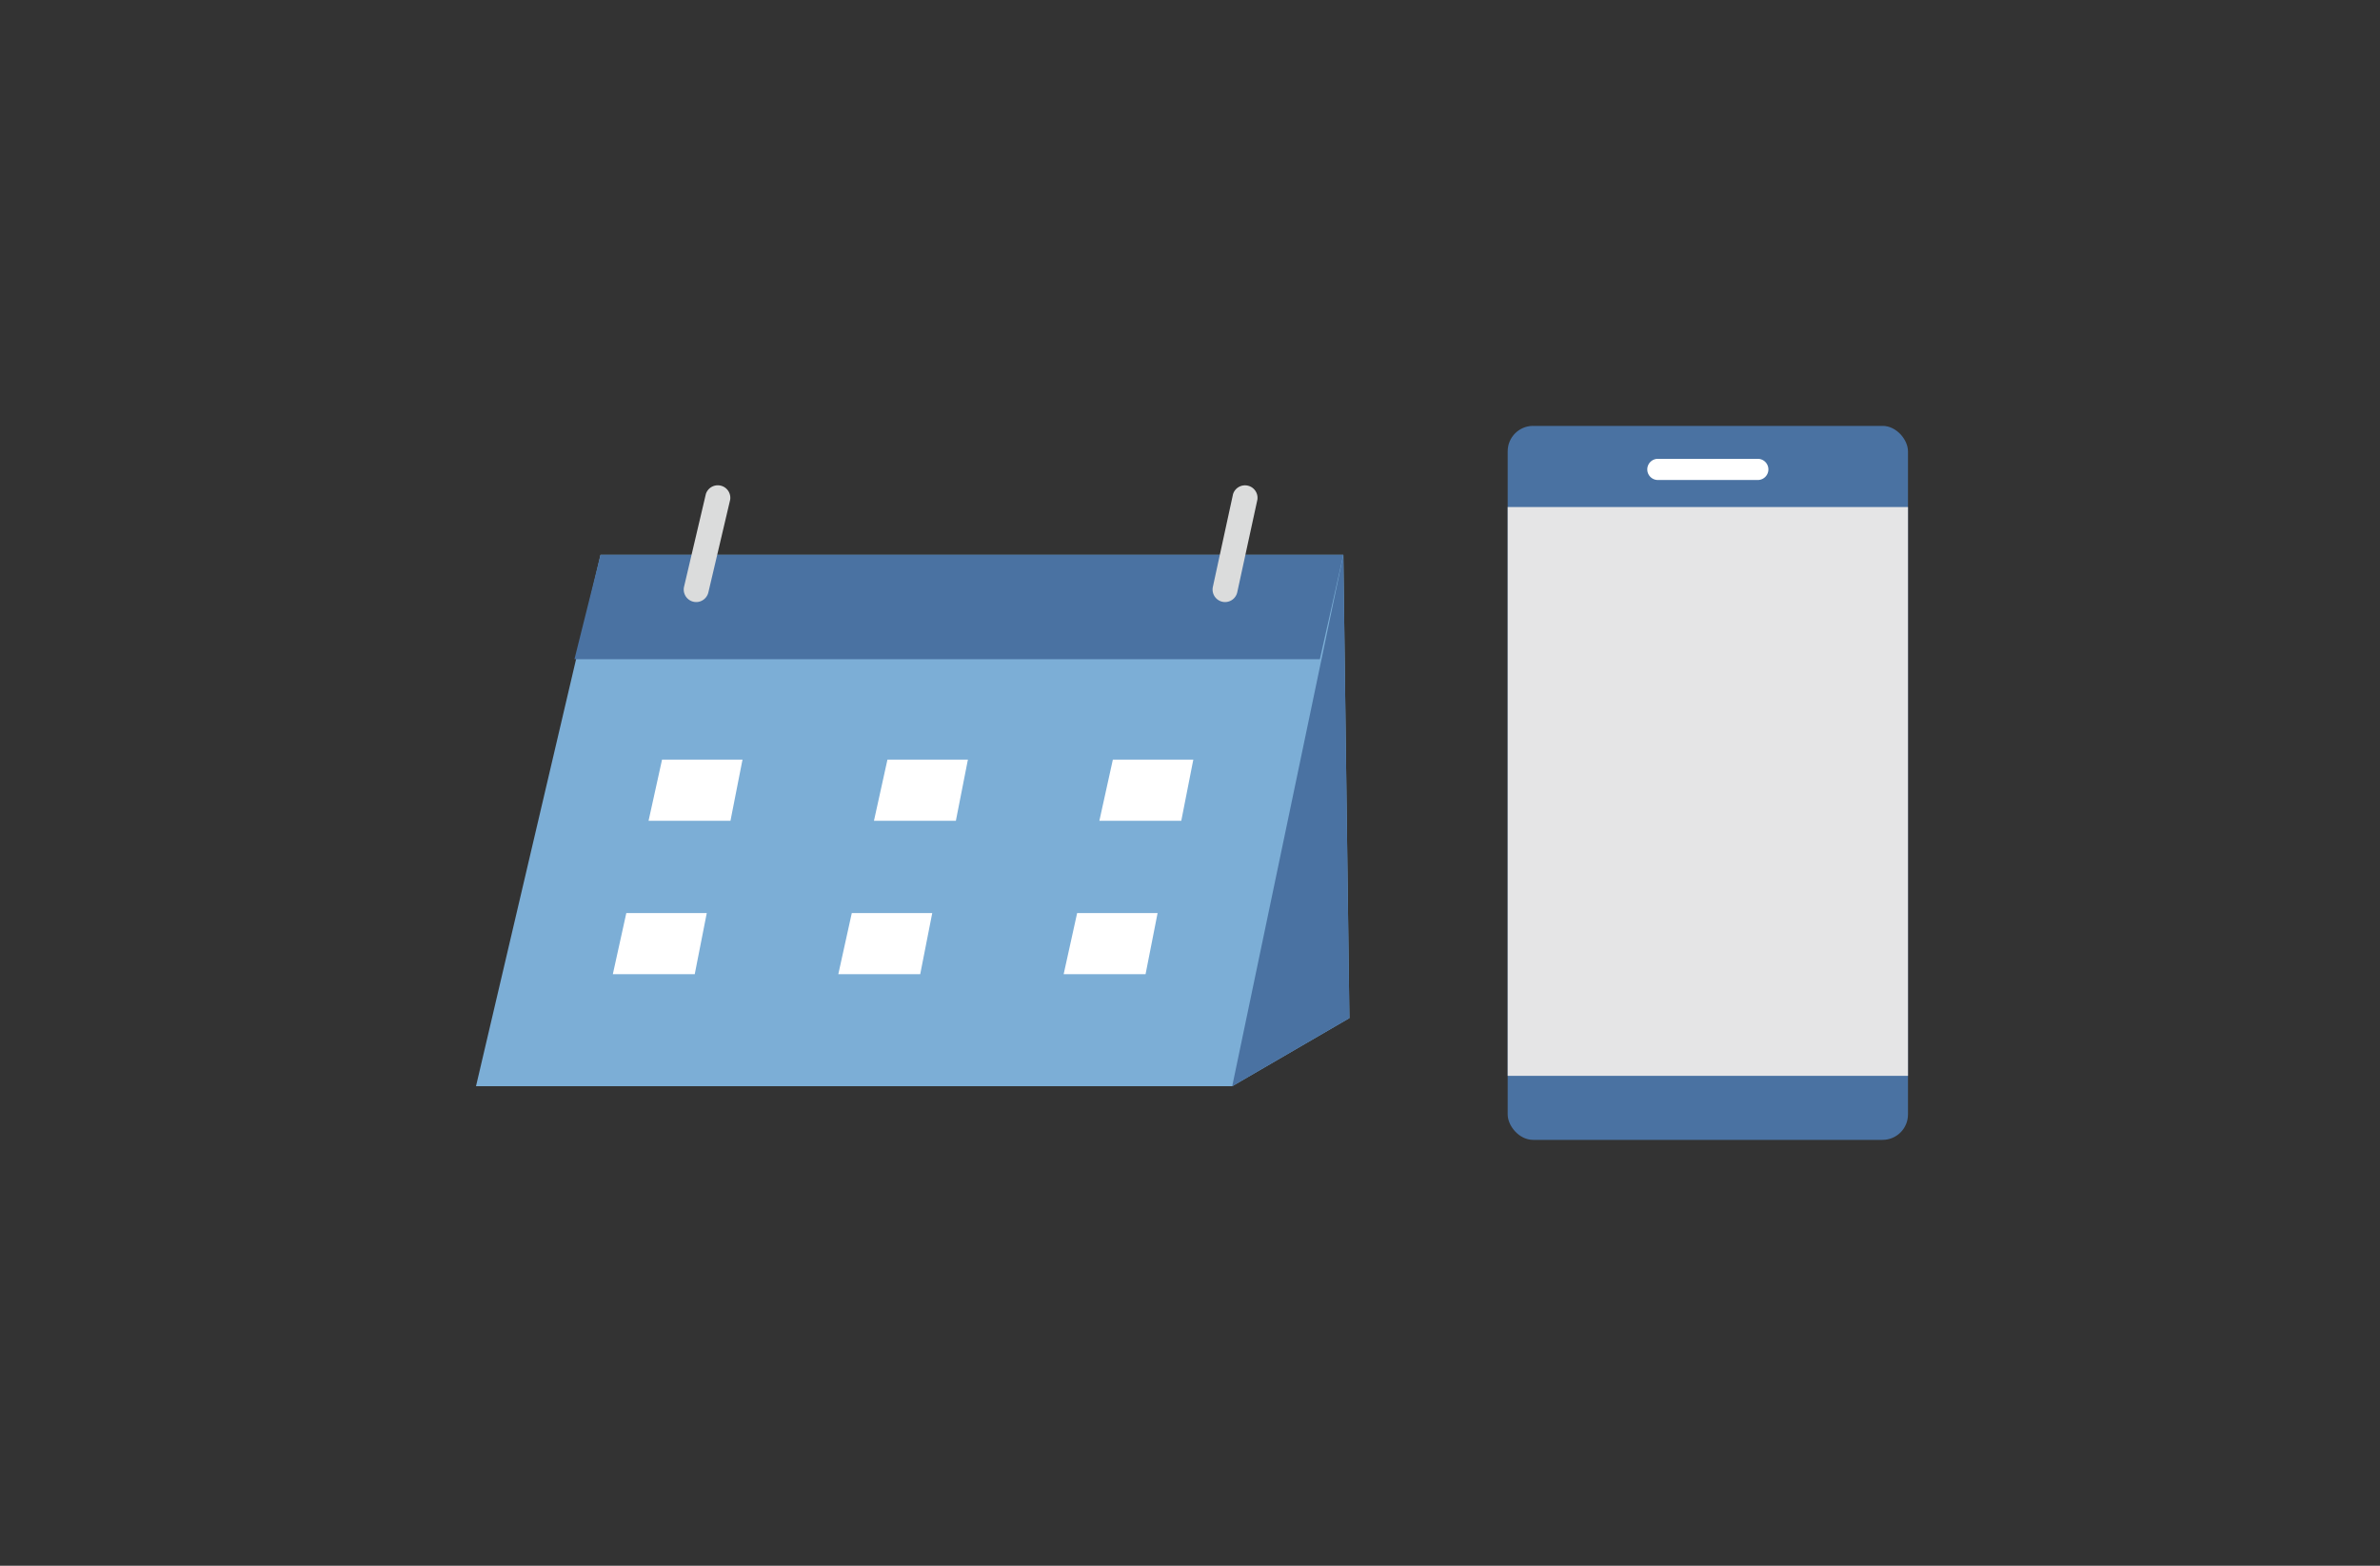 <svg xmlns="http://www.w3.org/2000/svg" xmlns:xlink="http://www.w3.org/1999/xlink" width="190" height="125" viewBox="0 0 190 125">
  <rect x="0" y="0" width="190" height="125" fill="#333333" stroke="none"/>
  <defs>
    <clipPath id="clip-path">
      <rect id="長方形_257" data-name="長方形 257" width="190" height="125" transform="translate(672 5081)" fill="#fff"/>
    </clipPath>
  </defs>
  <g id="マスクグループ_2" data-name="マスクグループ 2" transform="translate(-672 -5081)" clip-path="url(#clip-path)">
    <g id="グループ_716" data-name="グループ 716" transform="translate(-1717 -30.302)">
      <g id="グループ_714" data-name="グループ 714">
        <rect id="長方形_205" data-name="長方形 205" width="31.956" height="57" rx="2.029" transform="translate(2509.362 5145.302)" fill="#4a72a2"/>
        <rect id="長方形_206" data-name="長方形 206" width="31.956" height="45.41" transform="translate(2509.362 5151.781)" fill="#e5e5e6"/>
        <path id="パス_9853" data-name="パス 9853" d="M2529.329,5149.622h-7.978a.845.845,0,1,1,0-1.69h7.978a.845.845,0,1,1,0,1.69Z" fill="#fff"/>
      </g>
      <g id="グループ_715" data-name="グループ 715">
        <path id="パス_9854" data-name="パス 9854" d="M2496.242,5155.593h-59.3L2427,5198.019h60.369l9.356-5.437Z" fill="#7caed6"/>
        <path id="パス_9855" data-name="パス 9855" d="M2436.942,5155.593l-2.083,8.335h59.51l1.873-8.335Z" fill="#4a72a2"/>
        <path id="パス_9856" data-name="パス 9856" d="M2444.58,5159.367a1,1,0,0,1-.971-1.225l1.741-7.4a1,1,0,0,1,1.941.457l-1.742,7.4A1,1,0,0,1,2444.58,5159.367Z" fill="#dbdcdc"/>
        <path id="パス_9857" data-name="パス 9857" d="M2486.8,5159.367a1,1,0,0,1-.975-1.209l1.609-7.4a1,1,0,0,1,1.948.423l-1.609,7.4A1,1,0,0,1,2486.8,5159.367Z" fill="#dbdcdc"/>
        <path id="パス_9858" data-name="パス 9858" d="M2441.853,5171.944l-1.077,4.883h6.539l.961-4.883Z" fill="#fff"/>
        <path id="パス_9859" data-name="パス 9859" d="M2459.847,5171.944l-1.077,4.883h6.539l.961-4.883Z" fill="#fff"/>
        <path id="パス_9860" data-name="パス 9860" d="M2477.842,5171.944l-1.077,4.883h6.539l.961-4.883Z" fill="#fff"/>
        <path id="パス_9861" data-name="パス 9861" d="M2439,5184.194l-1.077,4.883h6.539l.961-4.883Z" fill="#fff"/>
        <path id="パス_9862" data-name="パス 9862" d="M2457,5184.194l-1.077,4.883h6.539l.961-4.883Z" fill="#fff"/>
        <path id="パス_9863" data-name="パス 9863" d="M2474.99,5184.194l-1.077,4.883h6.539l.961-4.883Z" fill="#fff"/>
        <path id="パス_9864" data-name="パス 9864" d="M2496.242,5155.593l-8.872,42.426,9.356-5.437Z" fill="#4a72a2"/>
      </g>
    </g>
  </g>
</svg>

